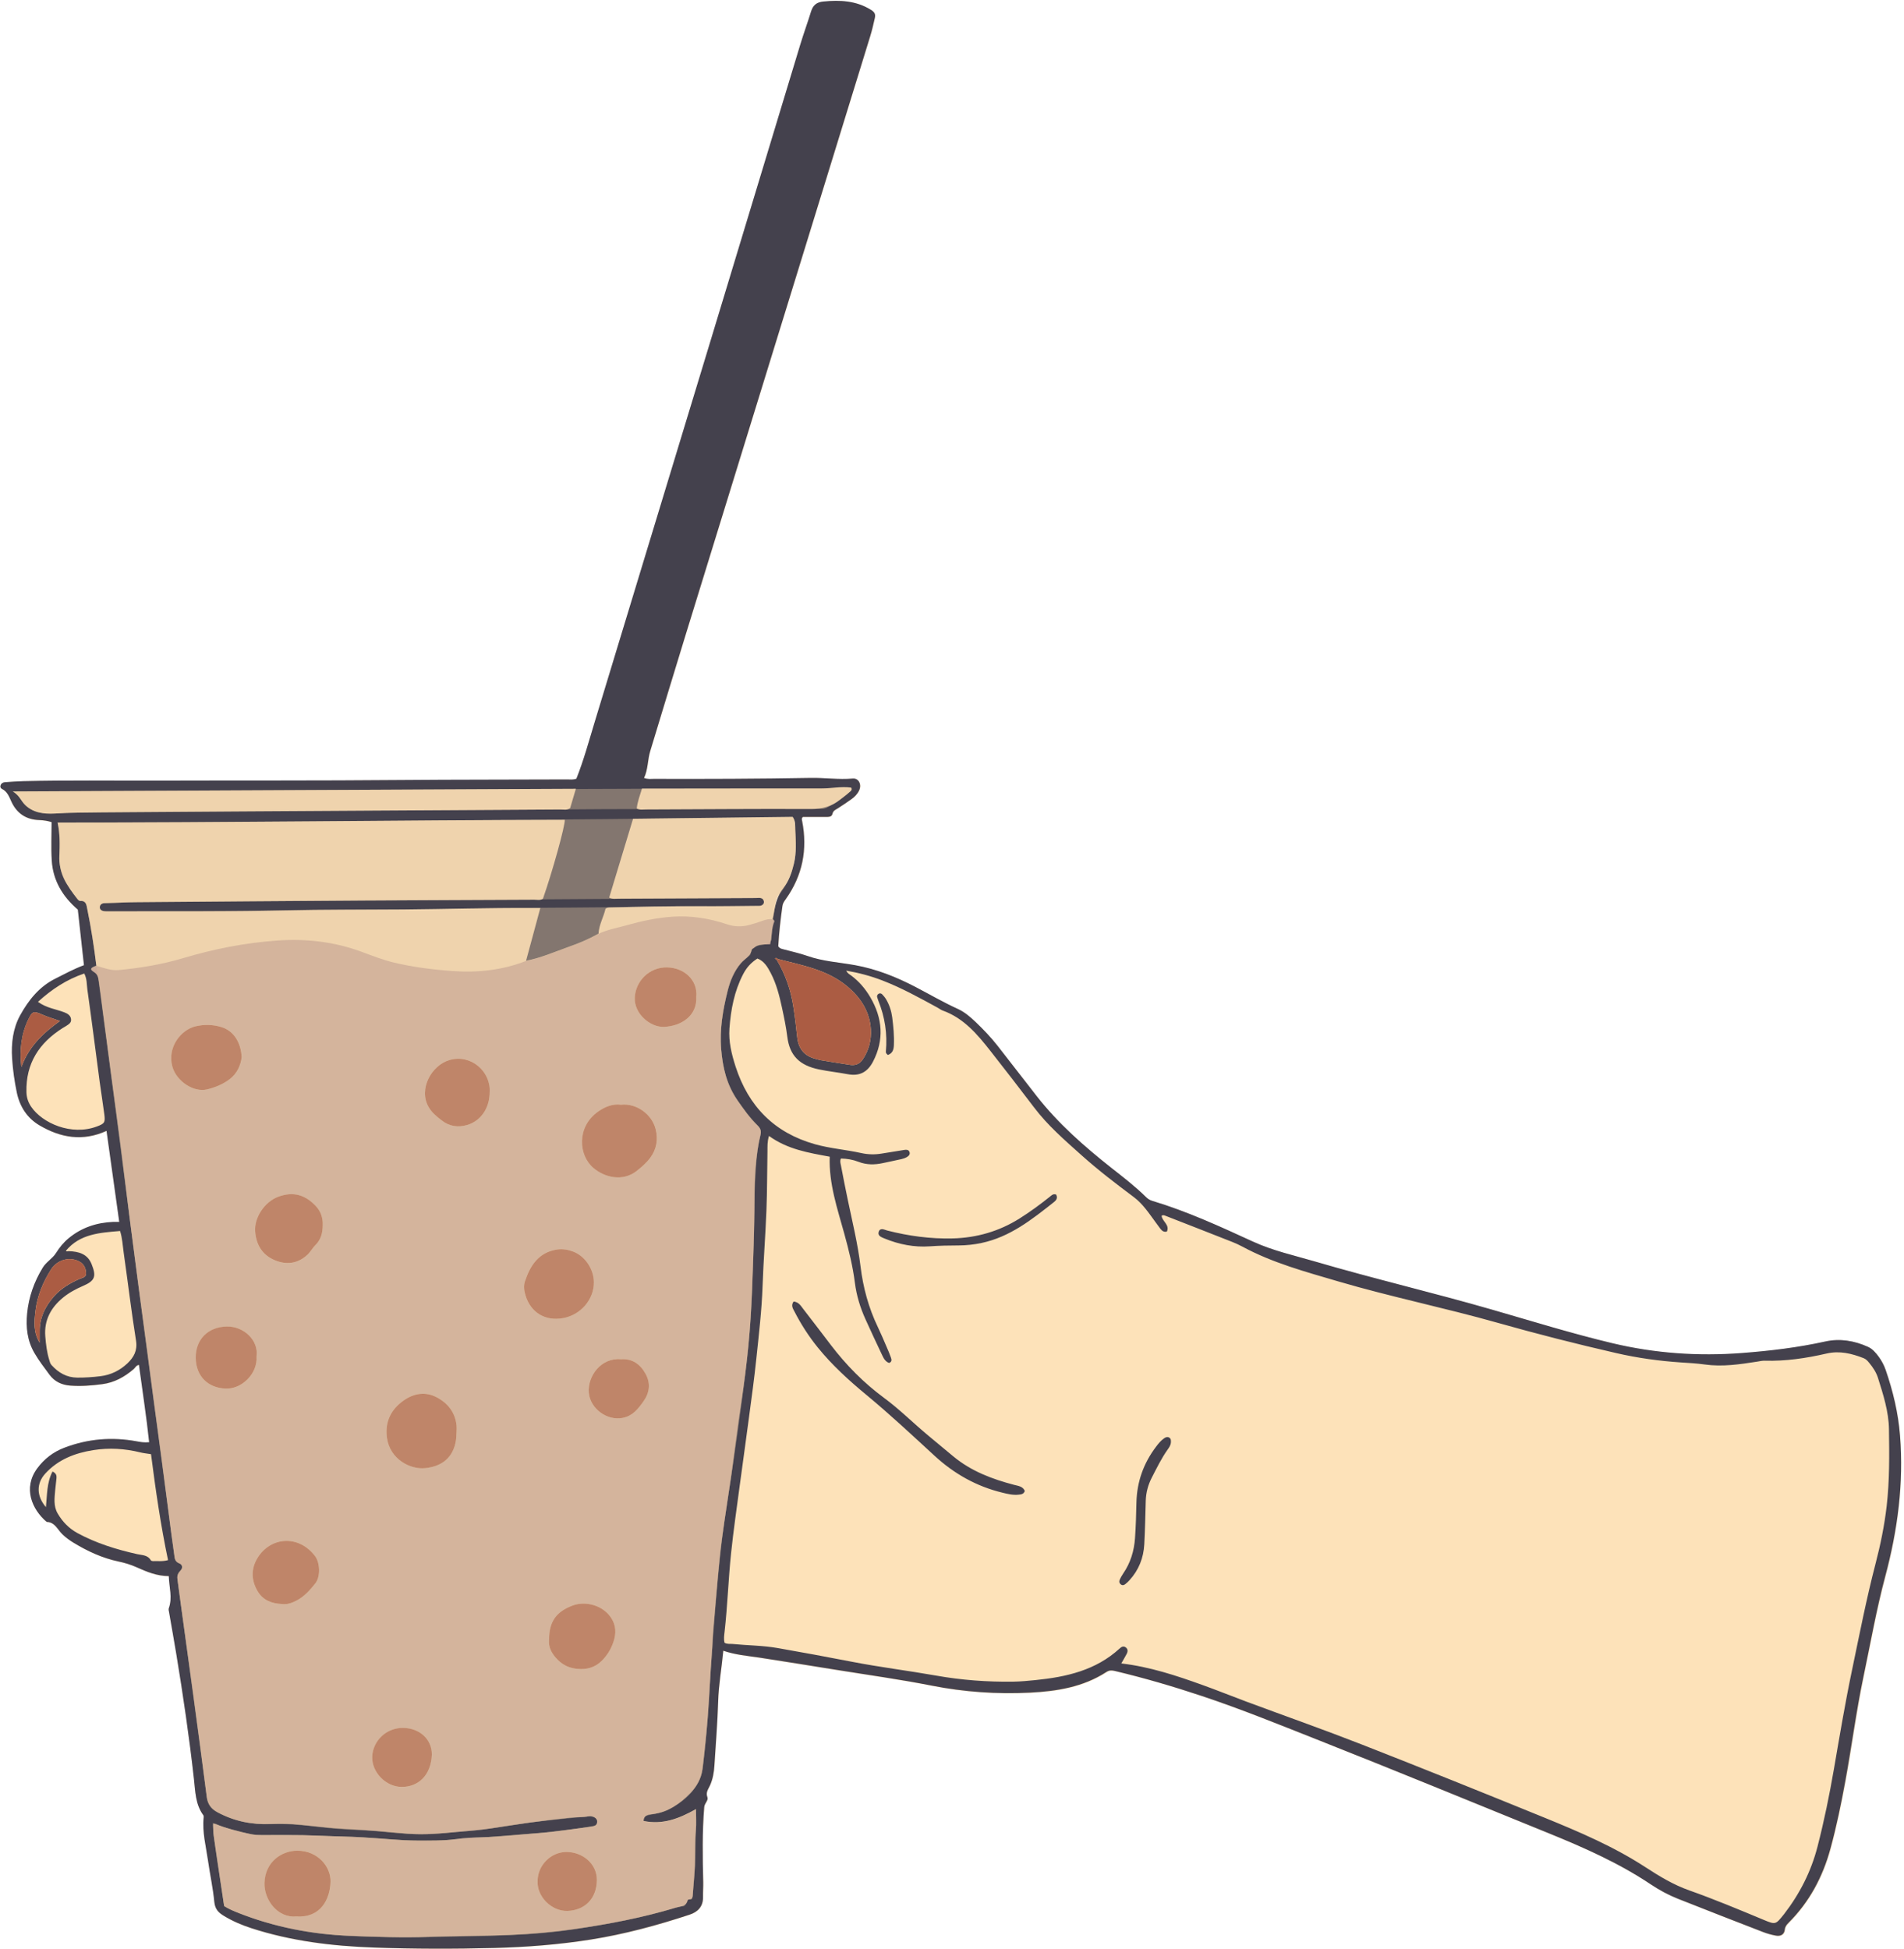<?xml version="1.0" encoding="UTF-8" standalone="no"?><svg xmlns="http://www.w3.org/2000/svg" xmlns:xlink="http://www.w3.org/1999/xlink" fill="#000000" height="372.2" preserveAspectRatio="xMidYMid meet" version="1" viewBox="-0.1 -0.2 363.6 372.2" width="363.6" zoomAndPan="magnify"><g><g id="change1_1"><path d="M362.77,274c-0.34-4.34-1.34-8.5-2.75-12.58c-0.31-0.89-0.75-1.73-1.32-2.5c-0.57-0.77-1.19-1.51-2.07-1.9 c-2.6-1.17-5.33-1.63-8.14-1.01c-5.24,1.16-10.55,1.79-15.9,2.2c-8.35,0.64-16.6,0.08-24.74-1.87c-7.76-1.85-15.38-4.22-23.05-6.43 c-11.2-3.23-22.55-5.88-33.73-9.17c-3.97-1.17-8.03-2.05-11.83-3.79c-6.29-2.89-12.59-5.79-19.25-7.79 c-0.47-0.14-0.85-0.37-1.19-0.71c-2.06-2.04-4.36-3.8-6.63-5.59c-5.21-4.12-10.19-8.48-14.29-13.74c-2.49-3.19-4.96-6.4-7.45-9.58 c-1.27-1.62-2.68-3.1-4.17-4.52c-1.03-0.98-2.1-1.92-3.41-2.51c-2.77-1.26-5.41-2.8-8.11-4.21c-3.65-1.9-7.42-3.41-11.51-4.15 c-3.04-0.55-6.15-0.72-9.1-1.76c-1.53-0.54-3.13-0.88-4.7-1.3c-0.31-0.08-0.62-0.14-0.88-0.55c0.13-2.51,0.42-5.11,0.8-7.71 c0.07-0.49,0.33-0.87,0.61-1.26c3.24-4.52,4.22-9.52,3.15-14.95c-0.05-0.24-0.16-0.5,0.14-0.78c1.41,0,2.88,0,4.35,0 c0.54,0,1.16,0.05,1.3-0.6c0.14-0.64,0.61-0.78,1.04-1.05c0.88-0.57,1.76-1.15,2.61-1.76c0.6-0.43,1.12-0.97,1.44-1.65 c0.54-1.12-0.08-2.37-1.2-2.27c-2.69,0.24-5.36-0.17-8.04-0.12c-10,0.19-19.99,0.21-29.99,0.18c-0.55,0-1.12,0.1-1.84-0.17 c0.78-1.67,0.67-3.44,1.17-5.1c2.26-7.43,4.5-14.88,6.79-22.3c8.09-26.24,16.19-52.48,24.28-78.72 c3.65-11.84,7.31-23.68,10.95-35.53c0.35-1.15,0.62-2.33,0.89-3.51c0.15-0.67-0.05-1.08-0.73-1.51c-2.85-1.78-5.91-1.91-9.12-1.6 c-1.31,0.13-1.97,0.73-2.34,1.92c-0.65,2.11-1.41,4.18-2.05,6.29c-5.67,18.69-11.32,37.39-16.99,56.08 c-7.41,24.42-14.83,48.84-22.26,73.25c-1.11,3.66-2.11,7.35-3.51,10.87c-0.63,0.24-1.22,0.14-1.79,0.14 c-10.58,0.05-21.15,0.02-31.73,0.11c-15.63,0.14-31.26,0.07-46.88,0.12c-8.42,0.03-16.84-0.1-25.25,0.1 c-1.16,0.03-2.31,0.12-3.46,0.2c-0.39,0.03-0.71,0.21-0.85,0.59c-0.1,0.27-0.01,0.55,0.25,0.68c1.04,0.5,1.39,1.51,1.82,2.45 c1.05,2.28,2.84,3.43,5.33,3.51c0.84,0.03,1.65,0.16,2.34,0.39c0,2.49-0.12,4.91,0.03,7.31c0.24,3.8,2.03,6.86,4.98,9.4 c0.38,3.43,0.77,6.97,1.17,10.61c-1.93,0.72-3.72,1.69-5.54,2.61c-3.04,1.54-5.03,4.07-6.62,6.92c-1.41,2.54-1.74,5.4-1.56,8.26 c0.14,2.19,0.45,4.37,0.9,6.53c0.56,2.72,1.98,4.89,4.37,6.29c4,2.34,8.2,3.1,12.76,1.03c0.81,5.8,1.61,11.53,2.43,17.38 c-0.49,0-0.8-0.01-1.11,0c-3.19,0.13-6.08,1.07-8.56,3.13c-0.98,0.81-1.74,1.76-2.43,2.85c-0.65,1.03-1.83,1.65-2.51,2.76 c-1.65,2.7-2.68,5.59-2.98,8.72c-0.26,2.65,0.01,5.21,1.41,7.61c0.85,1.46,1.88,2.78,2.87,4.13c0.95,1.3,2.34,1.94,3.93,2.06 c2.05,0.16,4.08,0,6.12-0.27c2.35-0.31,4.26-1.38,6.01-2.88c0.3-0.26,0.45-0.71,1.01-0.81c0.66,4.94,1.42,9.83,1.95,14.77 c-0.95,0.1-1.67-0.04-2.39-0.17c-4.71-0.87-9.31-0.49-13.79,1.22c-2.12,0.81-3.85,2.13-5.2,3.96c-2.76,3.75-1,7.84,1.81,10.21 c1.61,0.04,2.09,1.5,3.03,2.39c0.65,0.61,1.37,1.14,2.14,1.61c2.67,1.62,5.47,2.91,8.54,3.56c1.18,0.25,2.33,0.59,3.44,1.09 c1.95,0.87,3.91,1.71,6.17,1.7c0.07,2.11,0.74,4.12,0,6.15c-0.08,0.22,0.01,0.52,0.06,0.78c0.45,2.64,0.94,5.27,1.37,7.92 c1.3,7.93,2.47,15.88,3.37,23.88c0.26,2.36,0.26,4.85,1.79,6.92c0.08,0.11,0.08,0.3,0.07,0.45c-0.3,2.82,0.45,5.54,0.84,8.29 c0.37,2.6,0.95,5.18,1.19,7.78c0.14,1.5,0.86,2.12,1.88,2.74c1.62,0.98,3.35,1.72,5.16,2.31c7.61,2.48,15.47,3.42,23.43,3.71 c7.68,0.27,15.36,0.27,23.04,0.08c6.16-0.16,12.27-0.64,18.36-1.6c6.45-1.02,12.72-2.71,18.9-4.76c1.58-0.52,2.59-1.56,2.56-3.36 c-0.01-0.95,0.07-1.89,0.04-2.84c-0.12-4.78-0.21-9.56,0.19-14.34c0.06-0.75,0.83-1.28,0.61-1.87c-0.37-0.97,0.19-1.58,0.51-2.31 c0.51-1.17,0.74-2.41,0.82-3.68c0.24-4.1,0.59-8.18,0.72-12.29c0.09-3.2,0.68-6.36,0.98-9.71c2.28,0.78,4.58,0.97,6.86,1.33 c4.93,0.77,9.85,1.55,14.78,2.35c6.07,0.98,12.16,1.82,18.19,3.01c6.24,1.23,12.51,1.66,18.83,1.34 c5.12-0.26,10.14-1.07,14.57-3.95c0.53-0.34,1-0.33,1.62-0.18c5.57,1.32,11.06,2.92,16.49,4.74c7.67,2.56,15.16,5.61,22.67,8.58 c14.59,5.77,29.11,11.73,43.64,17.65c6.77,2.75,13.44,5.7,19.54,9.79c1.61,1.08,3.34,2.01,5.15,2.73 c5.41,2.15,10.84,4.26,16.28,6.36c0.78,0.3,1.6,0.53,2.42,0.68c0.95,0.18,1.62-0.23,1.72-1.14c0.07-0.61,0.36-0.94,0.73-1.31 c3.96-3.97,6.51-8.73,7.98-14.11c1.17-4.26,2.05-8.58,2.85-12.92c1.22-6.61,2.07-13.29,3.45-19.88c1.35-6.43,2.47-12.9,4.18-19.25 C362.31,292.05,363.49,283.14,362.77,274z M160.27,152.54c-0.44,0.35-0.89,0.63-1.35,0.87 C159.38,153.14,159.83,152.85,160.27,152.54z M151.55,156.28c0.26,0.61,0.22,1.24,0.23,1.83 C151.75,157.53,151.76,156.94,151.55,156.28C151.54,156.28,151.55,156.28,151.55,156.28z M151.89,161.51 c-0.01,1.08-0.1,2.16-0.36,3.23c-0.34,1.4-0.77,2.77-1.54,3.98C151.27,166.47,151.8,164.04,151.89,161.51z M12.48,238.65 C12.48,238.65,12.48,238.65,12.48,238.65c0.13,0.15,0.27,0.11,0.42,0.08C12.75,238.76,12.61,238.8,12.48,238.65z M13.64,156.87 c-0.9,0-1.79,0.01-2.69,0.01c0.08,0.39,0.13,0.78,0.18,1.17c-0.06-0.39-0.13-0.79-0.21-1.18 C11.83,156.87,12.74,156.87,13.64,156.87z M17.31,184.85c0.01-0.11,0.09-0.21,0.26-0.31c0,0,0,0,0,0 C17.41,184.64,17.32,184.74,17.31,184.85z M40.64,348.11c0.02-0.02,0.07-0.07,0.07-0.07c0,0,0,0,0,0 C40.71,348.04,40.66,348.1,40.64,348.11z M86.47,150.54C86.47,150.54,86.47,150.54,86.47,150.54c-0.04,0-0.07,0-0.11,0 C86.4,150.54,86.43,150.54,86.47,150.54z M148.09,171.98c0.12-0.59,0.39-1.09,0.73-1.53c-0.56,1.05-0.86,2.18-1.07,3.36 C147.86,173.19,147.97,172.58,148.09,171.98z" fill="#fde2b9"/></g><g id="change1_2"><path d="M146.75,216.72c3.55,2.58,7.56,3.23,11.58,3.98c-0.18,5.19,1.48,9.93,2.79,14.73 c0.85,3.1,1.62,6.2,2.02,9.38c0.31,2.43,1.01,4.72,2.02,6.94c1.02,2.25,2.06,4.49,3.12,6.72c0.31,0.65,0.62,1.35,1.38,1.62 c0.6-0.21,0.48-0.66,0.35-1.05c-0.24-0.69-0.54-1.37-0.83-2.05c-0.54-1.25-1.07-2.52-1.66-3.75c-1.77-3.68-2.82-7.56-3.31-11.61 c-0.52-4.28-1.55-8.47-2.43-12.68c-0.46-2.21-0.9-4.43-1.32-6.64c-0.08-0.4-0.22-0.82,0.02-1.26c1.15,0.03,2.26,0.21,3.34,0.63 c1.52,0.6,3.08,0.59,4.65,0.25c1.18-0.26,2.36-0.49,3.54-0.76c0.35-0.08,0.71-0.2,1.03-0.38c0.38-0.21,0.71-0.53,0.51-1.02 c-0.17-0.4-0.58-0.41-0.95-0.36c-1.45,0.22-2.9,0.46-4.35,0.7c-1.31,0.22-2.59,0.2-3.91-0.1c-2.92-0.65-5.92-0.86-8.81-1.68 c-7.77-2.19-12.73-7.23-15.18-14.84c-0.76-2.36-1.35-4.76-1.17-7.27c0.26-3.59,0.92-7.08,2.59-10.32c0.69-1.34,1.51-2.23,2.75-3.04 c1.31,0.49,1.96,1.65,2.56,2.8c1.08,2.07,1.64,4.32,2.13,6.58c0.4,1.85,0.79,3.71,1.02,5.58c0.45,3.57,2.32,5.47,6.1,6.23 c1.8,0.36,3.62,0.56,5.43,0.9c2.22,0.41,3.77-0.34,4.83-2.39c2.18-4.18,1.83-8.32-0.52-12.32c-0.94-1.6-2.12-3-3.63-4.12 c-0.33-0.24-0.73-0.43-0.95-0.94c2.39,0.41,4.65,1.01,6.86,1.86c3.7,1.42,7.14,3.33,10.6,5.22c0.32,0.18,0.62,0.41,0.96,0.54 c4.01,1.45,6.62,4.54,9.13,7.74c2.79,3.56,5.56,7.13,8.29,10.73c2.63,3.46,5.9,6.29,9.1,9.17c3.17,2.84,6.55,5.43,9.97,7.98 c1.73,1.29,2.94,3.14,4.21,4.88c0.28,0.38,0.55,0.77,0.84,1.14c0.3,0.38,0.63,0.71,1.26,0.57c0.62-1.3-0.9-1.96-1-3.02 c0.28-0.22,0.53-0.08,0.76,0.01c4.26,1.66,8.52,3.33,12.77,5c0.63,0.25,1.26,0.53,1.86,0.86c5.78,3.13,12.08,4.82,18.34,6.66 c10.03,2.95,20.29,5.03,30.35,7.88c7.53,2.13,15.12,4.06,22.74,5.81c4.05,0.93,8.16,1.5,12.31,1.78c1.52,0.1,3.05,0.17,4.56,0.39 c3.39,0.48,6.71-0.02,10.04-0.54c0.47-0.07,0.94-0.2,1.4-0.18c4.03,0.12,7.97-0.48,11.87-1.37c2.5-0.58,4.79,0,7.07,0.89 c0.46,0.18,0.77,0.54,1.07,0.91c0.7,0.86,1.33,1.79,1.66,2.85c1.01,3.21,2.05,6.41,2.1,9.83c0.07,4.89,0.13,9.79-0.44,14.66 c-0.43,3.71-1.18,7.37-2.12,10.98c-1.75,6.71-3.07,13.52-4.49,20.31c-1.31,6.28-2.37,12.59-3.46,18.91 c-0.85,4.97-1.87,9.91-3.13,14.8c-1.22,4.76-3.4,9.03-6.39,12.91c-0.03,0.04-0.06,0.08-0.1,0.12c-1.52,1.87-1.53,1.91-3.79,0.98 c-4.71-1.95-9.41-3.93-14.22-5.63c-2.99-1.06-5.7-2.69-8.35-4.42c-6.02-3.92-12.6-6.74-19.23-9.44 c-11.63-4.74-23.29-9.43-34.98-14.01c-7.29-2.85-14.68-5.45-22.02-8.18c-2.81-1.04-5.59-2.17-8.4-3.18 c-5-1.8-10.03-3.48-15.48-4.11c0.39-0.69,0.73-1.25,1.03-1.83c0.23-0.46,0.25-0.94-0.22-1.26c-0.42-0.29-0.81-0.06-1.13,0.24 c-4.54,4.17-10.18,5.45-16.06,6.03c-1.41,0.14-2.82,0.28-4.25,0.3c-4.95,0.07-9.85-0.3-14.75-1.16c-5.32-0.94-10.7-1.6-16.01-2.63 c-4.74-0.92-9.49-1.8-14.25-2.63c-2.86-0.5-5.76-0.49-8.63-0.78c-0.46-0.05-0.95,0.07-1.49-0.22c-0.19-0.66-0.08-1.4,0-2.1 c0.57-5.02,0.72-10.07,1.25-15.09c0.45-4.28,1.08-8.55,1.64-12.82c0.57-4.32,1.19-8.64,1.76-12.96c0.49-3.75,1.02-7.5,1.41-11.26 c0.48-4.65,1.04-9.3,1.2-13.98c0.16-4.78,0.54-9.55,0.73-14.33c0.15-3.78,0.13-7.57,0.2-11.36 C146.48,218.72,146.42,217.83,146.75,216.72z M151.45,248.35c-0.55,0.77-0.12,1.34,0.15,1.87c1.25,2.44,2.73,4.74,4.45,6.87 c2.75,3.41,6,6.35,9.36,9.13c4.46,3.69,8.68,7.64,12.93,11.55c3.78,3.48,8.03,5.87,12.98,7.07c1.02,0.25,2.04,0.5,3.11,0.38 c0.49-0.05,0.95-0.09,1.17-0.7c-0.36-0.89-1.23-0.96-2.03-1.17c-4.2-1.1-8.21-2.61-11.61-5.43c-1.58-1.31-3.15-2.62-4.73-3.93 c-2.87-2.38-5.51-5.04-8.52-7.26c-3.88-2.86-7.22-6.26-10.14-10.08c-1.76-2.3-3.49-4.6-5.27-6.88 C152.84,249.19,152.44,248.45,151.45,248.35z M223.51,275.23c-0.01-0.25,0.06-0.65-0.3-0.89c-0.36-0.23-0.71-0.09-1.02,0.13 c-0.61,0.43-1.08,1-1.52,1.59c-2.39,3.15-3.66,6.71-3.75,10.67c-0.05,2.26-0.11,4.51-0.27,6.77c-0.17,2.47-0.86,4.74-2.26,6.78 c-0.26,0.39-0.5,0.8-0.68,1.24c-0.13,0.3-0.06,0.62,0.23,0.84c0.31,0.24,0.61,0.14,0.86-0.06c0.29-0.23,0.56-0.48,0.8-0.75 c1.77-1.94,2.68-4.26,2.82-6.85c0.15-2.78,0.2-5.57,0.28-8.35c0.05-1.55,0.45-3.02,1.15-4.38c0.94-1.82,1.83-3.67,3.02-5.35 C223.15,276.21,223.45,275.84,223.51,275.23z M201.58,227.91c-0.59-0.18-0.87,0.17-1.2,0.43c-1.85,1.48-3.76,2.88-5.76,4.14 c-3.91,2.47-8.23,3.71-12.82,3.82c-4.21,0.1-8.38-0.46-12.47-1.51c-0.54-0.14-1.35-0.63-1.63,0.26c-0.24,0.77,0.56,1.03,1.13,1.27 c2.76,1.13,5.65,1.7,8.62,1.49c1.84-0.13,3.67-0.17,5.51-0.17c1.48-0.01,2.93-0.16,4.37-0.47c5.45-1.15,9.65-4.5,13.86-7.83 C201.6,229,201.95,228.56,201.58,227.91z M169.48,201.25c0.89-0.32,1.09-1.05,1.13-1.86c0.08-1.79-0.09-3.56-0.32-5.33 c-0.16-1.2-0.53-2.36-1.15-3.41c-0.21-0.36-0.48-0.68-0.77-0.98c-0.19-0.19-0.47-0.25-0.72-0.07c-0.23,0.17-0.31,0.41-0.21,0.69 c0.07,0.2,0.12,0.4,0.2,0.6c1.26,3.12,1.75,6.35,1.44,9.7C169.06,200.79,169.12,201,169.48,201.25z M26.75,277.16 c-2.99-0.74-6-0.93-9.05-0.44c-3.51,0.56-6.69,1.79-9.15,4.48c-1.72,1.89-1.68,4.3,0.13,6.4c0.24-2.31,0.14-4.65,1.26-6.8 c0.71,0.33,0.8,0.77,0.76,1.26c-0.06,0.73-0.18,1.46-0.24,2.19c-0.13,1.57-0.39,3.14,0.49,4.61c0.93,1.57,2.13,2.81,3.76,3.7 c3.59,1.95,7.44,3.13,11.4,4.02c0.95,0.21,2.01,0.14,2.6,1.17c0.06,0.1,0.28,0.16,0.42,0.16c0.88-0.05,1.77,0.12,2.87-0.19 c-1.41-6.69-2.38-13.42-3.25-20.21C27.88,277.35,27.3,277.3,26.75,277.16z M13.04,238.72c1.87,0.08,3.55,0.49,4.35,2.47 c0.95,2.36,0.66,3.19-1.66,4.18c-1.36,0.59-2.65,1.28-3.79,2.22c-2.33,1.91-3.64,4.33-3.39,7.41c0.12,1.51,0.3,3.02,0.75,4.48 c0.11,0.35,0.17,0.69,0.44,0.99c1.33,1.47,2.9,2.39,4.94,2.4c1.47,0.01,2.93-0.09,4.39-0.27c2.01-0.24,3.74-1.11,5.17-2.46 c1.19-1.13,1.93-2.42,1.64-4.3c-0.89-5.59-1.56-11.22-2.36-16.83c-0.2-1.39-0.26-2.81-0.69-4.14c-3.83,0.32-7.65,0.52-10.34,3.77 C12.65,238.85,12.85,238.71,13.04,238.72z M12.17,193.11c0.6,0.23,1.18,0.56,1.29,1.26c0.13,0.78-0.52,1.07-1.04,1.42 c-0.17,0.12-0.37,0.2-0.54,0.32c-4.5,2.84-7.07,6.75-6.93,12.25c0.03,1.06,0.33,1.93,0.9,2.78c2.11,3.13,7.68,5.61,12.56,3.77 c1.47-0.55,1.61-0.77,1.41-2.33c-0.27-2.08-0.61-4.15-0.89-6.23c-0.78-5.87-1.52-11.75-2.35-17.62c-0.13-0.96-0.05-1.99-0.59-3.03 c-3.38,1.16-6.2,3.03-8.84,5.43C8.79,192.31,10.56,192.49,12.17,193.11z" fill="#fde2b9"/></g><g id="change2_1"><path d="M40.71,348.04c2.36,0.87,4.78,1.56,7.25,2.06c0.63,0.13,1.25,0.15,1.88,0.15c3.52,0.02,7.05-0.08,10.57,0.1 c2.94,0.15,5.88,0.13,8.81,0.32c3.51,0.23,7.01,0.62,10.52,0.62c2.4,0,4.81,0.07,7.22-0.28c1.65-0.24,3.35-0.3,5.01-0.35 c3.57-0.1,7.11-0.53,10.66-0.78c3.34-0.24,6.65-0.79,9.97-1.22c0.61-0.08,1.33-0.13,1.34-1.01c0-0.59-0.74-1.15-1.54-1.01 c-1.25,0.23-2.51,0.15-3.77,0.28c-5.06,0.55-10.09,1.26-15.11,2.06c-2.12,0.34-4.27,0.47-6.41,0.67c-3.14,0.28-6.28,0.56-9.43,0.32 c-1.78-0.14-3.55-0.35-5.32-0.48c-2.25-0.17-4.5-0.33-6.76-0.45c-2.78-0.15-5.54-0.49-8.3-0.78c-1.88-0.2-3.78-0.22-5.67-0.14 c-3.6,0.15-6.99-0.52-10.18-2.24c-1.23-0.66-1.88-1.55-2.06-2.93c-0.83-6.45-1.68-12.9-2.55-19.35 c-0.79-5.82-1.61-11.64-2.41-17.46c-0.22-1.61-0.42-3.23-0.65-4.84c-0.09-0.64,0.16-1.11,0.58-1.55c0.52-0.55,0.4-1.18-0.24-1.41 c-0.86-0.32-0.85-1.03-0.94-1.66c-0.38-2.54-0.7-5.09-1.03-7.64c-0.47-3.59-0.93-7.18-1.4-10.77c-0.48-3.64-0.98-7.28-1.47-10.92 c-0.45-3.38-0.89-6.76-1.34-10.14c-0.49-3.64-0.99-7.28-1.47-10.92c-0.62-4.68-1.23-9.36-1.83-14.05 c-0.58-4.53-1.11-9.06-1.69-13.59c-0.56-4.37-1.17-8.74-1.75-13.11c-0.57-4.27-1.12-8.53-1.68-12.8c-0.24-1.82-0.44-3.65-0.72-5.46 c-0.11-0.7-0.2-1.39-0.97-1.86c-0.82-0.5-0.68-0.79,0.47-1.2c1.41,0.41,2.79,0.96,4.3,0.82c4.14-0.4,8.22-1.07,12.22-2.26 c5.9-1.76,11.9-2.95,18.08-3.38c5.55-0.38,10.89,0.24,16.1,2.17c2.02,0.75,4.02,1.54,6.12,2.04c3.69,0.88,7.43,1.35,11.21,1.62 c4.83,0.34,9.54-0.16,14.07-1.95c2.78-0.53,5.37-1.66,8.01-2.61c2-0.72,3.98-1.51,5.83-2.58c1.73-0.79,3.61-1.12,5.42-1.63 c2.84-0.8,5.73-1.41,8.67-1.61c3.54-0.24,7.02,0.32,10.4,1.45c1.39,0.47,2.78,0.51,4.18,0.15c0.86-0.23,1.72-0.49,2.55-0.8 c0.65-0.24,1.3-0.4,2-0.32c0.18,0.12,0.4,0.31,0.33,0.49c-0.55,1.37-0.45,2.86-0.79,4.32c-1.07,0.09-2.18-0.14-3.04,0.65 c-0.15,0.14-0.46,0.23-0.48,0.37c-0.18,1.29-1.37,1.77-2.09,2.62c-1.28,1.53-2.03,3.31-2.5,5.21c-0.91,3.68-1.57,7.4-1.24,11.21 c0.3,3.49,1.04,6.84,3.13,9.77c1.19,1.67,2.32,3.39,3.83,4.8c0.51,0.48,0.72,0.98,0.56,1.68c-0.95,4.07-1.18,8.22-1.16,12.36 c0.02,5.73-0.26,11.46-0.46,17.18c-0.25,7.19-0.95,14.35-2.04,21.46c-0.74,4.82-1.31,9.67-1.99,14.5 c-0.55,3.9-1.19,7.78-1.72,11.68c-0.32,2.34-0.54,4.69-0.76,7.04c-0.31,3.29-0.56,6.59-0.86,9.88c-0.15,1.67-0.16,3.36-0.31,5.03 c-0.34,3.98-0.45,7.97-0.76,11.95c-0.26,3.4-0.63,6.79-1.04,10.18c-0.21,1.77-1.07,3.25-2.34,4.54c-1.99,2.04-4.2,3.61-7.13,3.99 c-0.66,0.09-1.65,0.04-1.79,1.31c3.65,0.78,6.81-0.43,10.03-2.25c0,1.43,0.11,2.71-0.02,3.98c-0.23,2.26-0.11,4.52-0.19,6.78 c-0.07,1.84-0.29,3.66-0.39,5.5c-0.02,0.48-0.06,0.98-0.74,0.98c-0.09,0-0.24,0.09-0.25,0.16c-0.27,1.2-1.33,1.13-2.2,1.39 c-6.4,1.92-12.95,3.18-19.55,4.12c-3.94,0.56-7.92,0.91-11.91,1.09c-5.25,0.23-10.51,0.15-15.76,0.38c-5,0.21-9.99-0.02-14.97-0.19 c-7.33-0.26-14.49-1.65-21.34-4.36c-0.97-0.38-1.95-0.76-2.79-1.37c-0.67-4.45-1.34-8.86-1.97-13.27c-0.11-0.77-0.07-1.57-0.1-2.36 C40.63,348.12,40.71,348.04,40.71,348.04z M118.49,210.76c-1.58-0.23-3.05,0.37-4.41,1.34c-4.1,2.94-3.7,8.34-0.82,10.76 c2.11,1.78,5.55,2.64,8.23,0.55c0.96-0.75,1.88-1.56,2.59-2.51c1.21-1.63,1.56-3.5,1.03-5.51 C124.38,212.6,121.45,210.44,118.49,210.76z M87.1,273.24c0-0.51,0.03-0.88-0.01-1.25c-0.27-2.44-1.58-4.17-3.69-5.32 c-2.24-1.23-4.49-0.8-6.4,0.54c-2.39,1.68-3.64,4.04-3.2,7.17c0.57,4.06,4.43,6.06,7.28,5.77c2.84-0.29,5.05-1.64,5.78-4.72 C87.05,274.65,87.08,273.88,87.1,273.24z M113.3,244.68c0-2.51-1.66-5.04-4.01-5.9c-0.96-0.35-1.99-0.53-3.05-0.37 c-3.5,0.55-5.09,3.04-6.1,6.06c-0.28,0.82-0.19,1.76,0.08,2.64c0.99,3.33,3.78,5.04,7.25,4.39 C110.81,250.87,113.31,247.95,113.3,244.68z M61.53,233.69c0.04-1.22-0.3-2.49-1.3-3.55c-2.03-2.17-4.32-2.87-7.22-1.79 c-2.61,0.98-4.59,4.01-4.38,6.63c0.19,2.44,1.28,4.47,3.78,5.5c2.28,0.94,4.42,0.61,6.22-1.08c0.58-0.55,0.93-1.26,1.49-1.81 C61.16,236.55,61.54,235.29,61.53,233.69z M46.06,201.7c-0.11-2.58-1.34-4.99-3.88-5.77c-1.64-0.5-3.33-0.53-4.96-0.14 c-2.71,0.65-5.44,3.93-4.4,7.71c0.76,2.74,4.04,4.96,6.63,4.33c1.53-0.37,2.99-0.96,4.27-1.92 C45.2,204.79,45.85,203.25,46.06,201.7z M56.55,365.76c4.52,0.29,6.4-3.22,6.48-6.65c0.06-2.85-2.41-5.9-6.35-5.9 c-2.94,0-6.13,2.09-6.26,6.13C50.3,362.62,52.95,366.13,56.55,365.76z M93.41,208.34c0.24-3.86-3.54-7.33-7.67-6.13 c-3.46,1.01-5.95,5.55-4,8.96c0.63,1.1,1.54,1.82,2.49,2.56c1.49,1.16,3.13,1.4,4.9,0.88C91.75,213.86,93.42,211.38,93.41,208.34z M104.77,312.86c-0.2,1.5,0.5,2.76,1.64,3.9c1.05,1.05,2.24,1.58,3.73,1.73c1.86,0.19,3.45-0.31,4.69-1.55 c1.14-1.14,1.97-2.57,2.39-4.18c0.43-1.68,0.12-3.2-1.01-4.55c-1.74-2.07-4.75-2.62-6.87-1.85 C106.13,307.53,104.77,309.48,104.77,312.86z M53.67,306.11c1.06,0.14,1.97-0.19,2.88-0.67c1.48-0.78,2.56-2.02,3.57-3.28 c1-1.25,0.91-3.93-0.05-5.2c-3.14-4.16-8.55-3.71-11.02,0.39c-1.21,2.01-1.2,4.18,0.03,6.28 C50.12,305.41,51.76,306.01,53.67,306.11z M48.9,258.87c0.44-3.13-2.46-5.82-5.67-5.75c-3.6,0.07-5.99,2.48-5.94,6 c0.05,3.57,2.39,5.74,5.74,5.86C46.1,265.09,49.14,262.1,48.9,258.87z M132.88,190.17c0.3-3.26-2.36-5.56-5.56-5.65 c-3.46-0.09-6.05,2.67-6.2,5.75c-0.15,3.12,2.98,5.72,5.59,5.61C130.05,195.74,133.06,193.78,132.88,190.17z M118.47,259.37 c-3.81-0.36-6.4,3.26-6.13,6.37c0.26,3.06,3.5,5.42,6.48,4.82c1.92-0.39,2.92-1.7,3.93-3.11c1.21-1.68,1.44-3.49,0.43-5.31 C122.19,260.34,120.68,259.2,118.47,259.37z M82.36,334.86c0.02-2.91-2.29-5.04-5.44-5.09c-3.33-0.05-5.82,2.55-5.94,5.46 c-0.12,3,2.59,5.81,5.65,5.81C79.82,341.04,82.2,338.79,82.36,334.86z M102.57,358.97c-0.18,3,2.66,5.83,5.67,5.74 c3.24-0.09,5.62-2.27,5.64-5.91c0.02-3.14-2.78-5.36-5.84-5.35C105.09,353.46,102.57,356.01,102.57,358.97z M40.71,348.04 c-0.06-0.04-0.12-0.07-0.18-0.11c0.03,0.06,0.07,0.12,0.1,0.19C40.63,348.12,40.71,348.04,40.71,348.04z" fill="#cead9b"/></g><g id="change3_1"><path d="M138.02,315.02c-0.31,3.35-0.89,6.51-0.98,9.71c-0.12,4.1-0.47,8.19-0.72,12.29 c-0.08,1.26-0.3,2.5-0.82,3.68c-0.32,0.73-0.88,1.34-0.51,2.31c0.22,0.59-0.55,1.13-0.61,1.87c-0.39,4.78-0.31,9.56-0.19,14.34 c0.02,0.94-0.06,1.89-0.04,2.84c0.03,1.8-0.98,2.84-2.56,3.36c-6.18,2.04-12.45,3.74-18.9,4.76c-6.09,0.96-12.2,1.44-18.36,1.6 c-7.68,0.2-15.36,0.19-23.04-0.08c-7.96-0.28-15.81-1.23-23.43-3.71c-1.81-0.59-3.54-1.33-5.16-2.31 c-1.02-0.62-1.74-1.23-1.88-2.74c-0.25-2.6-0.82-5.18-1.19-7.78c-0.39-2.75-1.13-5.47-0.84-8.29c0.02-0.15,0.01-0.34-0.07-0.45 c-1.52-2.07-1.52-4.56-1.79-6.92c-0.89-7.99-2.06-15.94-3.37-23.88c-0.43-2.64-0.92-5.28-1.37-7.92c-0.04-0.26-0.14-0.55-0.06-0.78 c0.74-2.03,0.06-4.04,0-6.15c-2.26,0-4.23-0.83-6.17-1.7c-1.11-0.5-2.26-0.84-3.44-1.09c-3.07-0.65-5.87-1.94-8.54-3.56 c-0.77-0.46-1.49-0.99-2.14-1.61c-0.94-0.88-1.43-2.35-3.03-2.39c-2.8-2.37-4.57-6.46-1.81-10.21c1.35-1.83,3.08-3.16,5.2-3.96 c4.48-1.71,9.08-2.09,13.79-1.22c0.72,0.13,1.44,0.27,2.39,0.17c-0.52-4.94-1.29-9.82-1.95-14.77c-0.56,0.1-0.71,0.56-1.01,0.81 c-1.75,1.5-3.66,2.57-6.01,2.88c-2.04,0.27-4.07,0.43-6.12,0.27c-1.59-0.12-2.97-0.76-3.93-2.06c-0.99-1.35-2.02-2.67-2.87-4.13 c-1.4-2.39-1.67-4.95-1.41-7.61c0.31-3.13,1.33-6.02,2.98-8.72c0.68-1.11,1.86-1.73,2.51-2.76c0.69-1.09,1.45-2.04,2.43-2.85 c2.48-2.06,5.38-3,8.56-3.13c0.31-0.01,0.62,0,1.11,0c-0.82-5.85-1.62-11.58-2.43-17.38c-4.56,2.07-8.76,1.31-12.76-1.03 c-2.38-1.39-3.8-3.57-4.37-6.29c-0.45-2.16-0.76-4.34-0.9-6.53c-0.18-2.86,0.15-5.72,1.56-8.26c1.59-2.85,3.58-5.38,6.62-6.92 c1.82-0.92,3.61-1.89,5.54-2.61c-0.4-3.64-0.79-7.18-1.17-10.61c-2.95-2.54-4.75-5.6-4.98-9.4c-0.15-2.4-0.03-4.81-0.03-7.31 c-0.69-0.22-1.49-0.36-2.34-0.39c-2.49-0.08-4.28-1.24-5.33-3.51c-0.43-0.94-0.78-1.95-1.82-2.45c-0.26-0.12-0.35-0.4-0.25-0.68 c0.14-0.38,0.46-0.57,0.85-0.59c1.15-0.08,2.31-0.17,3.46-0.2c8.42-0.2,16.84-0.08,25.25-0.1c15.63-0.05,31.26,0.02,46.88-0.12 c10.58-0.09,21.15-0.06,31.73-0.11c0.57,0,1.15,0.1,1.79-0.14c1.4-3.52,2.4-7.22,3.51-10.87c7.43-24.41,14.85-48.83,22.26-73.25 c5.67-18.69,11.32-37.39,16.99-56.08c0.64-2.11,1.4-4.18,2.05-6.29c0.37-1.19,1.03-1.79,2.34-1.92c3.2-0.31,6.27-0.18,9.12,1.6 c0.69,0.43,0.88,0.84,0.73,1.51c-0.27,1.18-0.53,2.36-0.89,3.51c-3.64,11.85-7.3,23.68-10.95,35.53 c-8.1,26.24-16.2,52.48-24.28,78.72c-2.29,7.43-4.53,14.87-6.79,22.3c-0.5,1.66-0.39,3.43-1.17,5.1c0.72,0.27,1.29,0.17,1.84,0.17 c10,0.03,19.99,0,29.99-0.18c2.68-0.05,5.35,0.36,8.04,0.12c1.12-0.1,1.74,1.15,1.2,2.27c-0.32,0.68-0.84,1.22-1.44,1.65 c-0.85,0.62-1.73,1.19-2.61,1.76c-0.43,0.28-0.9,0.42-1.04,1.05c-0.14,0.64-0.77,0.6-1.3,0.6c-1.47-0.01-2.94,0-4.35,0 c-0.29,0.28-0.19,0.54-0.14,0.78c1.07,5.43,0.08,10.43-3.15,14.95c-0.28,0.39-0.54,0.76-0.61,1.26c-0.37,2.6-0.66,5.2-0.8,7.71 c0.26,0.41,0.57,0.47,0.88,0.55c1.57,0.42,3.17,0.77,4.7,1.3c2.95,1.04,6.06,1.21,9.1,1.76c4.08,0.74,7.86,2.25,11.51,4.15 c2.7,1.41,5.33,2.94,8.11,4.21c1.31,0.6,2.38,1.53,3.41,2.51c1.48,1.42,2.9,2.9,4.17,4.52c2.49,3.19,4.96,6.39,7.45,9.58 c4.11,5.26,9.08,9.62,14.29,13.74c2.27,1.79,4.57,3.55,6.63,5.59c0.35,0.34,0.72,0.57,1.19,0.71c6.66,2,12.95,4.9,19.25,7.79 c3.8,1.74,7.86,2.63,11.83,3.79c11.18,3.28,22.54,5.94,33.73,9.17c7.67,2.21,15.29,4.58,23.05,6.43c8.15,1.94,16.4,2.51,24.74,1.87 c5.35-0.41,10.66-1.04,15.9-2.2c2.81-0.62,5.54-0.16,8.14,1.01c0.88,0.39,1.5,1.13,2.07,1.9c0.56,0.77,1.01,1.61,1.32,2.5 c1.41,4.08,2.41,8.25,2.75,12.58c0.72,9.14-0.46,18.05-2.82,26.85c-1.7,6.35-2.83,12.82-4.18,19.25 c-1.38,6.59-2.23,13.26-3.45,19.88c-0.8,4.34-1.69,8.66-2.85,12.92c-1.47,5.37-4.02,10.14-7.98,14.11 c-0.37,0.37-0.66,0.7-0.73,1.31c-0.1,0.92-0.77,1.32-1.72,1.14c-0.82-0.15-1.64-0.38-2.42-0.68c-5.43-2.1-10.86-4.21-16.28-6.36 c-1.81-0.72-3.53-1.65-5.15-2.73c-6.1-4.09-12.78-7.04-19.54-9.79c-14.54-5.91-29.05-11.88-43.64-17.65 c-7.51-2.97-15-6.03-22.67-8.58c-5.43-1.81-10.92-3.41-16.49-4.74c-0.62-0.15-1.09-0.16-1.62,0.18c-4.43,2.88-9.45,3.69-14.57,3.95 c-6.32,0.32-12.59-0.11-18.83-1.34c-6.02-1.19-12.12-2.03-18.19-3.01c-4.92-0.8-9.85-1.58-14.78-2.35 C142.6,316,140.3,315.8,138.02,315.02z M148.4,182.92c-0.15-0.17-0.3-0.29-0.51-0.09c0.12,0.09,0.24,0.19,0.35,0.28 c1.63,2.73,2.66,5.69,3.15,8.83c0.31,1.96,0.54,3.94,0.75,5.92c0.22,2.11,1.26,3.51,3.33,4.09c0.4,0.11,0.81,0.24,1.22,0.31 c1.86,0.31,3.72,0.61,5.58,0.89c0.96,0.14,1.77-0.17,2.34-0.98c1.21-1.75,1.71-3.76,1.59-5.81c-0.2-3.37-1.93-6.04-4.48-8.18 C157.87,184.94,153.05,184.14,148.4,182.92z M18.3,184.21c-1.15,0.41-1.29,0.69-0.47,1.2c0.77,0.47,0.86,1.16,0.97,1.86 c0.27,1.82,0.48,3.64,0.72,5.46c0.56,4.27,1.11,8.53,1.68,12.8c0.58,4.37,1.19,8.73,1.75,13.11c0.58,4.53,1.12,9.06,1.69,13.59 c0.6,4.68,1.21,9.37,1.83,14.05c0.48,3.64,0.99,7.28,1.47,10.92c0.45,3.38,0.89,6.76,1.34,10.14c0.49,3.64,0.99,7.28,1.47,10.92 c0.47,3.59,0.93,7.18,1.4,10.77c0.33,2.55,0.65,5.1,1.03,7.64c0.09,0.63,0.08,1.33,0.94,1.66c0.64,0.24,0.75,0.86,0.24,1.41 c-0.42,0.45-0.67,0.92-0.58,1.55c0.23,1.61,0.43,3.22,0.65,4.84c0.8,5.82,1.62,11.64,2.41,17.46c0.87,6.45,1.73,12.9,2.55,19.35 c0.18,1.38,0.83,2.27,2.06,2.93c3.19,1.72,6.58,2.4,10.18,2.24c1.89-0.08,3.79-0.05,5.67,0.14c2.76,0.29,5.52,0.63,8.3,0.78 c2.25,0.12,4.51,0.27,6.76,0.45c1.78,0.14,3.55,0.35,5.32,0.48c3.15,0.24,6.3-0.03,9.43-0.32c2.14-0.19,4.29-0.33,6.41-0.67 c5.02-0.81,10.06-1.52,15.11-2.06c1.25-0.14,2.51-0.05,3.77-0.28c0.8-0.15,1.55,0.42,1.54,1.01c0,0.88-0.73,0.93-1.34,1.01 c-3.32,0.43-6.64,0.98-9.97,1.22c-3.55,0.26-7.09,0.68-10.66,0.78c-1.67,0.05-3.36,0.11-5.01,0.35c-2.4,0.34-4.81,0.28-7.22,0.28 c-3.51,0-7.01-0.4-10.52-0.62c-2.93-0.19-5.87-0.18-8.81-0.32c-3.52-0.17-7.05-0.08-10.57-0.1c-0.63,0-1.25-0.03-1.88-0.15 c-2.47-0.49-4.88-1.18-7.25-2.06c-0.06-0.04-0.12-0.07-0.18-0.11c0.03,0.06,0.07,0.12,0.1,0.19c0.03,0.79-0.01,1.58,0.1,2.36 c0.64,4.41,1.31,8.82,1.97,13.27c0.84,0.61,1.82,0.99,2.79,1.37c6.86,2.71,14.02,4.1,21.34,4.36c4.98,0.18,9.97,0.4,14.97,0.19 c5.25-0.22,10.51-0.14,15.76-0.38c3.99-0.18,7.97-0.53,11.91-1.09c6.6-0.94,13.15-2.2,19.55-4.12c0.87-0.26,1.92-0.19,2.2-1.39 c0.02-0.07,0.17-0.16,0.25-0.16c0.68,0,0.72-0.5,0.74-0.98c0.09-1.83,0.32-3.66,0.39-5.5c0.08-2.26-0.04-4.52,0.19-6.78 c0.13-1.27,0.02-2.55,0.02-3.98c-3.22,1.82-6.38,3.02-10.03,2.25c0.13-1.28,1.13-1.23,1.79-1.31c2.93-0.38,5.14-1.94,7.13-3.99 c1.26-1.29,2.12-2.78,2.34-4.54c0.41-3.39,0.77-6.78,1.04-10.18c0.31-3.98,0.43-7.97,0.76-11.95c0.14-1.68,0.15-3.36,0.31-5.03 c0.3-3.29,0.55-6.59,0.86-9.88c0.22-2.35,0.44-4.7,0.76-7.04c0.53-3.9,1.17-7.78,1.72-11.68c0.68-4.83,1.25-9.68,1.99-14.5 c1.1-7.12,1.8-14.28,2.04-21.46c0.2-5.72,0.48-11.45,0.46-17.18c-0.02-4.15,0.21-8.3,1.16-12.36c0.16-0.7-0.04-1.2-0.56-1.68 c-1.51-1.41-2.64-3.13-3.83-4.8c-2.09-2.93-2.83-6.29-3.13-9.77c-0.33-3.82,0.33-7.53,1.24-11.21c0.47-1.9,1.21-3.69,2.5-5.21 c0.72-0.85,1.9-1.32,2.09-2.62c0.02-0.14,0.33-0.23,0.48-0.37c0.86-0.79,1.96-0.56,3.04-0.65c0.34-1.46,0.24-2.95,0.79-4.32 c0.07-0.18-0.14-0.37-0.33-0.49c0.09-0.41,0.19-0.82,0.26-1.23c0.29-1.71,0.72-3.34,1.84-4.75c1.05-1.33,1.58-2.95,1.98-4.6 c0.52-2.13,0.35-4.28,0.26-6.43c-0.04-0.81,0.1-1.68-0.51-2.51c-10.13,0.12-20.3,0.25-30.47,0.37c-1.55,5.14-3.06,10.1-4.56,15.05 c0.64,0.33,1.23,0.2,1.8,0.2c8.73-0.03,17.46-0.08,26.19-0.12c0.31,0,0.64-0.05,0.94,0c0.34,0.05,0.55,0.29,0.61,0.63 c0.07,0.44-0.18,0.71-0.56,0.83c-0.24,0.07-0.52,0.05-0.78,0.05c-3.63,0.03-7.26,0.1-10.89,0.07c-5.73-0.04-11.46,0.09-17.19,0.23 c-0.26,0.01-0.53,0.01-0.82,0.24c-0.35,1.55-1.24,3.03-1.33,4.74c-1.85,1.07-3.82,1.87-5.83,2.58c-2.65,0.95-5.23,2.08-8.01,2.61 c0.9-3.32,1.8-6.64,2.72-10.07c-0.69,0-1.21,0-1.73,0c-8.16-0.04-16.31,0.21-24.46,0.28c-7.58,0.06-15.15,0.02-22.73,0.19 c-11.2,0.24-22.42,0.13-33.62,0.17c-0.26,0-0.53,0.01-0.79-0.03c-0.45-0.07-0.84-0.3-0.8-0.8c0.04-0.47,0.4-0.71,0.88-0.74 c0.16-0.01,0.32-0.01,0.47-0.01c1.84-0.06,3.68-0.16,5.52-0.17c14.52-0.12,29.04-0.24,43.57-0.33c10.84-0.07,21.68-0.09,32.52-0.15 c0.56,0,1.16,0.16,1.67-0.18c1.81-5.14,4.26-14,4.17-15.07c-32.23,0.06-64.46,0.54-96.85,0.52c0.46,2.13,0.45,4.23,0.34,6.31 c-0.17,3.32,1.48,5.82,3.41,8.24c0.16,0.2,0.36,0.44,0.63,0.42c1.09-0.07,1.13,0.8,1.27,1.48C17.3,176.93,17.86,180.56,18.3,184.21 z M146.75,216.72c-0.34,1.11-0.28,2.01-0.29,2.89c-0.07,3.79-0.05,7.58-0.2,11.36c-0.18,4.78-0.57,9.55-0.73,14.33 c-0.16,4.68-0.71,9.33-1.2,13.98c-0.39,3.76-0.91,7.51-1.41,11.26c-0.57,4.32-1.18,8.64-1.76,12.96 c-0.57,4.27-1.19,8.54-1.64,12.82c-0.53,5.02-0.68,10.07-1.25,15.09c-0.08,0.7-0.19,1.44,0,2.1c0.54,0.29,1.03,0.18,1.49,0.22 c2.87,0.29,5.77,0.28,8.63,0.78c4.76,0.83,9.51,1.71,14.25,2.63c5.31,1.03,10.69,1.69,16.01,2.63c4.89,0.87,9.79,1.23,14.75,1.16 c1.43-0.02,2.84-0.16,4.25-0.3c5.88-0.59,11.52-1.86,16.06-6.03c0.32-0.3,0.71-0.53,1.13-0.24c0.48,0.32,0.46,0.81,0.22,1.26 c-0.3,0.58-0.64,1.14-1.03,1.83c5.45,0.64,10.48,2.31,15.48,4.11c2.82,1.01,5.6,2.14,8.4,3.18c7.34,2.73,14.73,5.33,22.02,8.18 c11.7,4.58,23.35,9.27,34.98,14.01c6.62,2.7,13.2,5.51,19.23,9.44c2.65,1.73,5.35,3.36,8.35,4.42c4.81,1.7,9.51,3.67,14.22,5.63 c2.26,0.94,2.28,0.9,3.79-0.98c0.03-0.04,0.07-0.08,0.1-0.12c2.99-3.88,5.17-8.15,6.39-12.91c1.26-4.89,2.27-9.83,3.13-14.8 c1.09-6.32,2.14-12.63,3.46-18.91c1.42-6.79,2.74-13.59,4.49-20.31c0.94-3.61,1.69-7.27,2.12-10.98c0.56-4.87,0.51-9.77,0.44-14.66 c-0.05-3.41-1.09-6.62-2.1-9.83c-0.33-1.05-0.95-1.99-1.66-2.85c-0.3-0.37-0.61-0.73-1.07-0.91c-2.28-0.89-4.57-1.46-7.07-0.89 c-3.9,0.9-7.85,1.49-11.87,1.37c-0.47-0.01-0.94,0.11-1.4,0.18c-3.33,0.52-6.65,1.02-10.04,0.54c-1.51-0.21-3.03-0.29-4.56-0.39 c-4.15-0.28-8.26-0.85-12.31-1.78c-7.63-1.75-15.21-3.68-22.74-5.81c-10.06-2.84-20.31-4.93-30.35-7.88 c-6.25-1.84-12.55-3.53-18.34-6.66c-0.6-0.32-1.23-0.61-1.86-0.86c-4.25-1.68-8.51-3.34-12.77-5c-0.24-0.09-0.48-0.22-0.76-0.01 c0.09,1.07,1.61,1.72,1,3.02c-0.63,0.14-0.96-0.19-1.26-0.57c-0.29-0.37-0.56-0.76-0.84-1.14c-1.28-1.74-2.48-3.59-4.21-4.88 c-3.41-2.55-6.8-5.14-9.97-7.98c-3.21-2.87-6.48-5.7-9.1-9.17c-2.73-3.6-5.5-7.18-8.29-10.73c-2.51-3.2-5.12-6.3-9.13-7.74 c-0.34-0.12-0.64-0.36-0.96-0.54c-3.46-1.89-6.91-3.8-10.6-5.22c-2.21-0.85-4.47-1.45-6.86-1.86c0.22,0.52,0.63,0.7,0.95,0.94 c1.5,1.12,2.69,2.52,3.63,4.12c2.35,4,2.7,8.14,0.52,12.32c-1.07,2.05-2.62,2.81-4.83,2.39c-1.81-0.34-3.63-0.53-5.43-0.9 c-3.77-0.76-5.65-2.66-6.1-6.23c-0.23-1.87-0.62-3.73-1.02-5.58c-0.49-2.26-1.05-4.51-2.13-6.58c-0.6-1.15-1.26-2.31-2.56-2.8 c-1.24,0.81-2.06,1.7-2.75,3.04c-1.67,3.23-2.33,6.73-2.59,10.32c-0.18,2.51,0.41,4.91,1.17,7.27c2.46,7.61,7.41,12.66,15.18,14.84 c2.89,0.81,5.89,1.03,8.81,1.68c1.31,0.29,2.6,0.32,3.91,0.1c1.45-0.24,2.9-0.48,4.35-0.7c0.37-0.06,0.79-0.05,0.95,0.36 c0.2,0.48-0.14,0.81-0.51,1.02c-0.32,0.18-0.67,0.3-1.03,0.38c-1.18,0.27-2.36,0.5-3.54,0.76c-1.57,0.34-3.13,0.35-4.65-0.25 c-1.08-0.42-2.2-0.6-3.34-0.63c-0.24,0.44-0.1,0.86-0.02,1.26c0.42,2.22,0.86,4.43,1.32,6.64c0.88,4.21,1.91,8.4,2.43,12.68 c0.49,4.05,1.54,7.93,3.31,11.61c0.59,1.23,1.12,2.49,1.66,3.75c0.29,0.67,0.59,1.35,0.83,2.05c0.14,0.39,0.25,0.84-0.35,1.05 c-0.76-0.27-1.07-0.97-1.38-1.62c-1.06-2.23-2.1-4.47-3.12-6.72c-1-2.21-1.71-4.51-2.02-6.94c-0.4-3.18-1.17-6.29-2.02-9.38 c-1.32-4.8-2.97-9.54-2.79-14.73C154.31,219.94,150.3,219.29,146.75,216.72z M109.87,150.43C74,150.6,38.35,150.77,2.33,150.94 c1.21,0.68,1.54,1.67,2.19,2.38c1.57,1.7,3.71,1.95,5.81,1.83c3-0.17,5.99-0.2,8.99-0.22c16.78-0.13,33.56-0.23,50.35-0.33 c12.42-0.08,24.83-0.14,37.25-0.22c0.61,0,1.27,0.18,1.86-0.27C109.12,152.98,109.46,151.83,109.87,150.43z M28.74,277.49 c-0.86-0.14-1.44-0.19-2-0.33c-2.99-0.74-6-0.93-9.05-0.44c-3.51,0.56-6.69,1.79-9.15,4.48c-1.72,1.89-1.68,4.3,0.13,6.4 c0.24-2.31,0.14-4.65,1.26-6.8c0.71,0.33,0.8,0.77,0.76,1.26c-0.06,0.73-0.18,1.46-0.24,2.19c-0.13,1.57-0.39,3.14,0.49,4.61 c0.93,1.57,2.13,2.81,3.76,3.7c3.59,1.95,7.44,3.13,11.4,4.02c0.95,0.21,2.01,0.14,2.6,1.17c0.06,0.1,0.28,0.16,0.42,0.16 c0.88-0.05,1.77,0.12,2.87-0.19C30.58,291.01,29.61,284.28,28.74,277.49z M12.48,238.65c0.17,0.2,0.37,0.06,0.56,0.07 c1.87,0.08,3.55,0.49,4.35,2.47c0.95,2.36,0.66,3.19-1.66,4.18c-1.36,0.59-2.65,1.28-3.79,2.22c-2.33,1.91-3.64,4.33-3.39,7.41 c0.12,1.51,0.3,3.02,0.75,4.48c0.11,0.35,0.17,0.69,0.44,0.99c1.33,1.47,2.9,2.39,4.94,2.4c1.47,0.01,2.93-0.09,4.39-0.27 c2.01-0.24,3.74-1.11,5.17-2.46c1.19-1.13,1.93-2.42,1.64-4.3c-0.89-5.59-1.56-11.22-2.36-16.83c-0.2-1.39-0.26-2.81-0.69-4.14 C18.99,235.2,15.17,235.4,12.48,238.65z M7.15,191.11c1.64,1.2,3.42,1.38,5.02,2c0.6,0.23,1.18,0.56,1.29,1.26 c0.13,0.78-0.52,1.07-1.04,1.42c-0.17,0.12-0.37,0.2-0.54,0.32c-4.5,2.84-7.07,6.75-6.93,12.25c0.03,1.06,0.33,1.93,0.9,2.78 c2.11,3.13,7.68,5.61,12.56,3.77c1.47-0.55,1.61-0.77,1.41-2.33c-0.27-2.08-0.61-4.15-0.89-6.23c-0.78-5.87-1.52-11.75-2.35-17.62 c-0.13-0.96-0.05-1.99-0.59-3.03C12.62,186.84,9.79,188.71,7.15,191.11z M121.5,154.2c0.61,0.3,1.2,0.17,1.76,0.17 c10.52-0.03,21.04-0.13,31.56-0.08c2.13,0.01,3.9-0.5,5.51-1.8c0.57-0.46,1.18-0.88,1.72-1.37c0.24-0.21,0.65-0.42,0.4-0.91 c-1.94-0.26-3.87,0.17-5.8,0.17c-10.57-0.01-21.14,0.01-31.72,0.02c-0.82,0-1.65,0-2.44,0C122.08,151.79,121.61,152.95,121.5,154.2 z M7.48,256.19c0-0.68,0.01-1.36,0-2.04c-0.05-2.67,1.04-4.89,2.77-6.84c1.32-1.48,2.99-2.46,4.79-3.26 c0.5-0.22,1.28-0.3,1.29-0.99c0.01-0.84-0.26-1.67-1.02-2.2c-0.21-0.15-0.46-0.27-0.7-0.36c-1.75-0.69-3.88,0.02-4.94,1.68 c-1.55,2.42-2.64,5.05-2.99,7.9C6.43,252.13,6.24,254.25,7.48,256.19z M11.36,194.76c-1.32-0.46-2.37-0.76-3.37-1.2 c-1.64-0.72-1.9-0.69-2.66,0.87c-1.4,2.88-1.71,5.93-1.34,9.13C5.33,199.78,8.02,197.14,11.36,194.76z M151.6,250.22 c1.25,2.44,2.73,4.74,4.45,6.87c2.75,3.41,6,6.35,9.36,9.13c4.46,3.69,8.68,7.64,12.93,11.55c3.78,3.48,8.03,5.87,12.98,7.07 c1.02,0.25,2.04,0.5,3.11,0.38c0.49-0.05,0.95-0.09,1.17-0.7c-0.36-0.89-1.23-0.96-2.03-1.17c-4.2-1.1-8.21-2.61-11.61-5.43 c-1.58-1.31-3.15-2.62-4.73-3.93c-2.87-2.38-5.51-5.04-8.52-7.26c-3.88-2.86-7.22-6.26-10.14-10.08c-1.76-2.3-3.49-4.6-5.27-6.88 c-0.46-0.59-0.86-1.34-1.85-1.43C150.9,249.12,151.33,249.69,151.6,250.22z M223.21,274.34c-0.36-0.23-0.71-0.09-1.02,0.13 c-0.61,0.43-1.08,1-1.52,1.59c-2.39,3.15-3.66,6.71-3.75,10.67c-0.05,2.26-0.11,4.51-0.27,6.77c-0.17,2.47-0.86,4.74-2.26,6.78 c-0.26,0.39-0.5,0.8-0.68,1.24c-0.13,0.3-0.06,0.62,0.23,0.84c0.31,0.24,0.61,0.14,0.86-0.06c0.29-0.23,0.56-0.48,0.8-0.75 c1.77-1.94,2.68-4.26,2.82-6.85c0.15-2.78,0.2-5.57,0.28-8.35c0.05-1.55,0.45-3.02,1.15-4.38c0.94-1.82,1.83-3.67,3.02-5.35 c0.27-0.38,0.57-0.76,0.63-1.37C223.5,274.98,223.57,274.58,223.21,274.34z M200.38,228.33c-1.85,1.48-3.76,2.88-5.76,4.14 c-3.91,2.47-8.23,3.71-12.82,3.82c-4.21,0.1-8.38-0.46-12.47-1.51c-0.54-0.14-1.35-0.63-1.63,0.26c-0.24,0.77,0.56,1.03,1.13,1.27 c2.76,1.13,5.65,1.7,8.62,1.49c1.84-0.13,3.67-0.17,5.51-0.17c1.48-0.01,2.93-0.16,4.37-0.47c5.45-1.15,9.65-4.5,13.86-7.83 c0.41-0.33,0.75-0.76,0.39-1.42C200.98,227.72,200.71,228.07,200.38,228.33z M170.6,199.39c0.08-1.79-0.09-3.56-0.32-5.33 c-0.16-1.2-0.53-2.36-1.15-3.41c-0.21-0.36-0.48-0.68-0.77-0.98c-0.19-0.19-0.47-0.25-0.72-0.07c-0.23,0.17-0.31,0.41-0.21,0.69 c0.07,0.2,0.12,0.4,0.2,0.6c1.26,3.12,1.75,6.35,1.44,9.7c-0.02,0.21,0.04,0.42,0.39,0.67 C170.37,200.93,170.57,200.21,170.6,199.39z" fill="#44414d"/></g><g id="change4_1"><path d="M148.4,182.92c4.65,1.22,9.47,2.03,13.32,5.26c2.55,2.14,4.28,4.8,4.48,8.18c0.12,2.05-0.38,4.06-1.59,5.81 c-0.56,0.81-1.37,1.13-2.34,0.98c-1.86-0.28-3.72-0.58-5.58-0.89c-0.41-0.07-0.81-0.19-1.22-0.31c-2.07-0.58-3.11-1.98-3.33-4.09 c-0.21-1.98-0.44-3.95-0.75-5.92c-0.49-3.13-1.52-6.09-3.15-8.83C148.29,183.04,148.34,182.98,148.4,182.92z M7.48,254.14 c-0.05-2.67,1.04-4.89,2.77-6.84c1.32-1.48,2.99-2.46,4.79-3.26c0.5-0.22,1.28-0.3,1.29-0.99c0.01-0.84-0.26-1.67-1.02-2.2 c-0.21-0.15-0.46-0.27-0.7-0.36c-1.75-0.69-3.88,0.02-4.94,1.68c-1.55,2.42-2.64,5.05-2.99,7.9c-0.25,2.05-0.44,4.17,0.8,6.11 C7.48,255.5,7.49,254.82,7.48,254.14z M7.98,193.56c-1.64-0.72-1.9-0.69-2.66,0.87c-1.4,2.88-1.71,5.93-1.34,9.13 c1.35-3.78,4.04-6.41,7.37-8.8C10.04,194.3,8.98,193.99,7.98,193.56z M148.4,182.92c-0.15-0.17-0.3-0.29-0.51-0.09 c0.12,0.09,0.24,0.19,0.35,0.28C148.29,183.04,148.34,182.98,148.4,182.92z M118.49,210.76c2.96-0.33,5.89,1.83,6.61,4.63 c0.52,2.01,0.18,3.88-1.03,5.51c-0.71,0.95-1.63,1.76-2.59,2.51c-2.68,2.1-6.11,1.23-8.23-0.55c-2.88-2.42-3.28-7.82,0.82-10.76 C115.44,211.13,116.91,210.54,118.49,210.76z M87.09,272c-0.27-2.44-1.58-4.17-3.69-5.32c-2.24-1.23-4.49-0.8-6.4,0.54 c-2.39,1.68-3.64,4.04-3.2,7.17c0.57,4.06,4.43,6.06,7.28,5.77c2.84-0.29,5.05-1.64,5.78-4.72c0.19-0.79,0.21-1.55,0.23-2.19 C87.1,272.73,87.13,272.36,87.09,272z M109.3,238.78c-0.96-0.35-1.99-0.53-3.05-0.37c-3.5,0.55-5.09,3.04-6.1,6.06 c-0.28,0.82-0.19,1.76,0.08,2.64c0.99,3.33,3.78,5.04,7.25,4.39c3.34-0.63,5.84-3.55,5.83-6.82 C113.3,242.17,111.64,239.64,109.3,238.78z M60.23,230.13c-2.03-2.17-4.32-2.87-7.22-1.79c-2.61,0.98-4.59,4.01-4.38,6.63 c0.19,2.44,1.28,4.47,3.78,5.5c2.28,0.94,4.42,0.61,6.22-1.08c0.58-0.55,0.93-1.26,1.49-1.81c1.04-1.03,1.42-2.28,1.41-3.89 C61.57,232.46,61.23,231.2,60.23,230.13z M42.18,195.93c-1.64-0.5-3.33-0.53-4.96-0.14c-2.71,0.65-5.44,3.93-4.4,7.71 c0.76,2.74,4.04,4.96,6.63,4.33c1.53-0.37,2.99-0.96,4.27-1.92c1.48-1.12,2.13-2.66,2.33-4.21 C45.94,199.12,44.71,196.7,42.18,195.93z M63.02,359.11c0.06-2.85-2.41-5.9-6.35-5.9c-2.94,0-6.13,2.09-6.26,6.13 c-0.11,3.28,2.54,6.79,6.14,6.42C61.07,366.06,62.94,362.55,63.02,359.11z M85.74,202.22c-3.46,1.01-5.95,5.55-4,8.96 c0.63,1.1,1.54,1.82,2.49,2.56c1.49,1.16,3.13,1.4,4.9,0.88c2.62-0.77,4.29-3.25,4.28-6.28C93.66,204.48,89.88,201.02,85.74,202.22 z M106.41,316.76c1.05,1.05,2.24,1.58,3.73,1.73c1.86,0.19,3.45-0.31,4.69-1.55c1.14-1.14,1.97-2.57,2.39-4.18 c0.43-1.68,0.12-3.2-1.01-4.55c-1.74-2.07-4.75-2.62-6.87-1.85c-3.22,1.17-4.58,3.12-4.58,6.5 C104.58,314.36,105.27,315.62,106.41,316.76z M56.55,305.44c1.48-0.78,2.56-2.02,3.57-3.28c1-1.25,0.91-3.93-0.05-5.2 c-3.14-4.16-8.55-3.71-11.02,0.39c-1.21,2.01-1.2,4.18,0.03,6.28c1.04,1.77,2.68,2.37,4.59,2.47 C54.73,306.25,55.64,305.91,56.55,305.44z M43.22,253.11c-3.6,0.07-5.99,2.48-5.94,6c0.05,3.57,2.39,5.74,5.74,5.86 c3.07,0.11,6.11-2.88,5.87-6.11C49.34,255.73,46.43,253.05,43.22,253.11z M127.32,184.53c-3.46-0.09-6.05,2.67-6.2,5.75 c-0.15,3.12,2.98,5.72,5.59,5.61c3.32-0.15,6.34-2.11,6.16-5.71C133.18,186.91,130.52,184.61,127.32,184.53z M112.34,265.74 c0.26,3.06,3.5,5.42,6.48,4.82c1.92-0.39,2.92-1.7,3.93-3.11c1.21-1.68,1.44-3.49,0.43-5.31c-1-1.8-2.5-2.94-4.71-2.77 C114.66,259.01,112.08,262.62,112.34,265.74z M76.92,329.76c-3.33-0.05-5.82,2.55-5.94,5.46c-0.12,3,2.59,5.81,5.65,5.81 c3.2,0,5.58-2.25,5.74-6.18C82.38,331.95,80.07,329.81,76.92,329.76z M108.24,364.71c3.24-0.09,5.62-2.27,5.64-5.91 c0.02-3.14-2.78-5.36-5.84-5.35c-2.95,0.02-5.47,2.56-5.47,5.52C102.39,361.97,105.23,364.79,108.24,364.71z" fill="#ab5c43"/></g><g id="change5_1"><path d="M147.22,179.32c-0.32,0.51-0.8,0.74-1.37,0.85c-1.17,0.2-2.44,0.24-2.64,1.86 c-0.02,0.19-0.35,0.36-0.56,0.52c-1.33,1.02-2.22,2.36-2.89,3.87c-0.67,1.5-1.03,3.08-1.38,4.68c-0.98,4.47-1.19,8.93-0.05,13.42 c1.03,4.01,3.44,7.17,6.18,10.11c0.62,0.67,0.81,1.24,0.59,2.08c-0.52,1.94-0.68,3.94-0.82,5.93c-0.46,6.62-0.36,13.25-0.6,19.87 c-0.2,5.74-0.51,11.46-1.17,17.15c-1.06,9.19-2.36,18.36-3.81,27.5c-1.32,8.38-1.97,16.82-2.63,25.26 c-0.64,8.18-0.91,16.38-1.9,24.53c-0.53,4.33-3.33,6.75-6.88,8.53c-1.1,0.55-2.42,0.67-3.63,0.98c-0.48,0.12-0.93,0.27-0.8,1.09 c3.63,0.81,6.81-0.56,9.98-2.3c-0.12,5.8-0.01,11.47-0.76,17.14c-0.25,0.27-0.74-0.13-0.95,0.32c-0.17,0.37-0.16,0.85-0.68,1.13 c-0.71-0.06-1.46,0.24-2.21,0.46c-6.15,1.85-12.46,2.98-18.79,3.94c-5.78,0.87-11.62,1.12-17.45,1.27 c-7.63,0.2-15.25,0.32-22.88,0.09c-6.92-0.22-13.71-1.17-20.31-3.28c-2.1-0.67-4.16-1.45-6.08-2.45 c-0.79-5.3-1.73-10.51-2.23-15.67c0.36-0.24,0.57-0.19,0.75-0.09c1.69,0.89,3.58,1.15,5.39,1.66c0.9,0.26,1.86,0.42,2.79,0.42 c5.1,0.02,10.2-0.01,15.3,0.33c3.2,0.21,6.41,0.18,9.6,0.48c3.89,0.36,7.77,0.36,11.65,0.13c4.86-0.28,9.71-0.79,14.57-1.12 c3.35-0.23,6.68-0.66,10.01-1.09c0.93-0.12,1.86-0.3,2.79-0.47c0.41-0.07,0.66-0.32,0.66-0.76c0-0.42-0.23-0.71-0.61-0.83 c-0.35-0.11-0.72-0.24-1.07-0.2c-3.24,0.31-6.47,0.62-9.7,0.99c-3.7,0.42-7.35,1.22-11.07,1.51c-2.19,0.17-4.38,0.39-6.57,0.66 c-3.04,0.37-6.07,0.27-9.11,0.04c-2.15-0.16-4.28-0.45-6.44-0.53c-2.94-0.11-5.88-0.3-8.8-0.66c-3.03-0.37-6.06-0.64-9.12-0.53 c-3.6,0.13-6.98-0.58-10.17-2.29c-1.18-0.63-1.79-1.52-1.96-2.83c-0.6-4.64-1.24-9.27-1.86-13.91c-1.23-9.12-2.45-18.24-3.69-27.35 c-0.1-0.76-0.16-1.44,0.48-2.02c0.58-0.53,0.41-1.15-0.21-1.4c-0.84-0.33-0.86-0.98-0.95-1.64c-0.45-3.33-0.89-6.67-1.34-10.01 c-1.1-8.23-2.2-16.47-3.29-24.7c-1.01-7.61-2.02-15.22-3.01-22.83c-1.13-8.65-2.22-17.31-3.35-25.97 c-1.19-9.12-2.4-18.24-3.63-27.36c-0.55-4.06-1.11-8.13-1.9-12.15c-0.17-0.85-0.17-1.84-1.47-1.86c-0.34-0.01-0.58-0.43-0.79-0.73 c-0.51-0.73-1-1.48-1.54-2.2c-1.01-1.36-1.47-2.92-1.54-4.57c-0.11-2.46,0.12-4.93-0.36-7.41c46.9-0.16,93.7-0.54,140.39-1.07 c0.48,0.95,0.38,1.76,0.45,2.53c0.38,4.36-0.15,8.51-2.96,12.1c-0.35,0.44-0.62,0.95-0.74,1.54 C147.59,174.4,147.32,176.85,147.22,179.32z M82.36,173.52c3.52-0.11,7.05-0.2,10.57-0.26c10.83-0.18,21.67-0.1,32.5-0.36 c6.31-0.15,12.62-0.08,18.93-0.11c0.26,0,0.54,0.04,0.78-0.03c0.37-0.11,0.67-0.35,0.64-0.78c-0.03-0.42-0.29-0.67-0.72-0.7 c-0.31-0.02-0.63,0-0.95,0c-13.73,0.1-27.46,0.15-41.18,0.26c-17.62,0.14-35.24,0.23-52.86,0.36c-7.94,0.06-15.89,0.08-23.83,0.12 c-2,0.01-3.99,0.3-5.99,0.2c-0.1,0-0.21,0-0.32,0.01c-0.53,0.04-0.97,0.26-0.95,0.83c0.01,0.48,0.43,0.7,0.88,0.74 c0.47,0.04,0.95,0.02,1.42,0.02c12.31-0.02,24.62-0.02,36.92-0.28C66.26,173.38,74.31,173.52,82.36,173.52z M3.93,152.35 c0.68,1.65,2.1,2.16,3.67,2.57c1.84,0.48,3.66,0.11,5.49,0.07c11.15-0.24,22.3-0.12,33.46-0.26c18.31-0.23,36.61-0.15,54.92-0.32 c18.15-0.17,36.3-0.12,54.45-0.17c0.62,0,1.26,0.13,1.86-0.18c1.59-0.84,3.08-1.81,4.4-3.04c0.21-0.2,0.52-0.42,0.32-0.71 c-53.28,0.14-106.5,0.33-159.8,0.64C2.89,151.63,3.69,151.75,3.93,152.35z" fill="#dcc09e" opacity="0.42"/></g></g></svg>